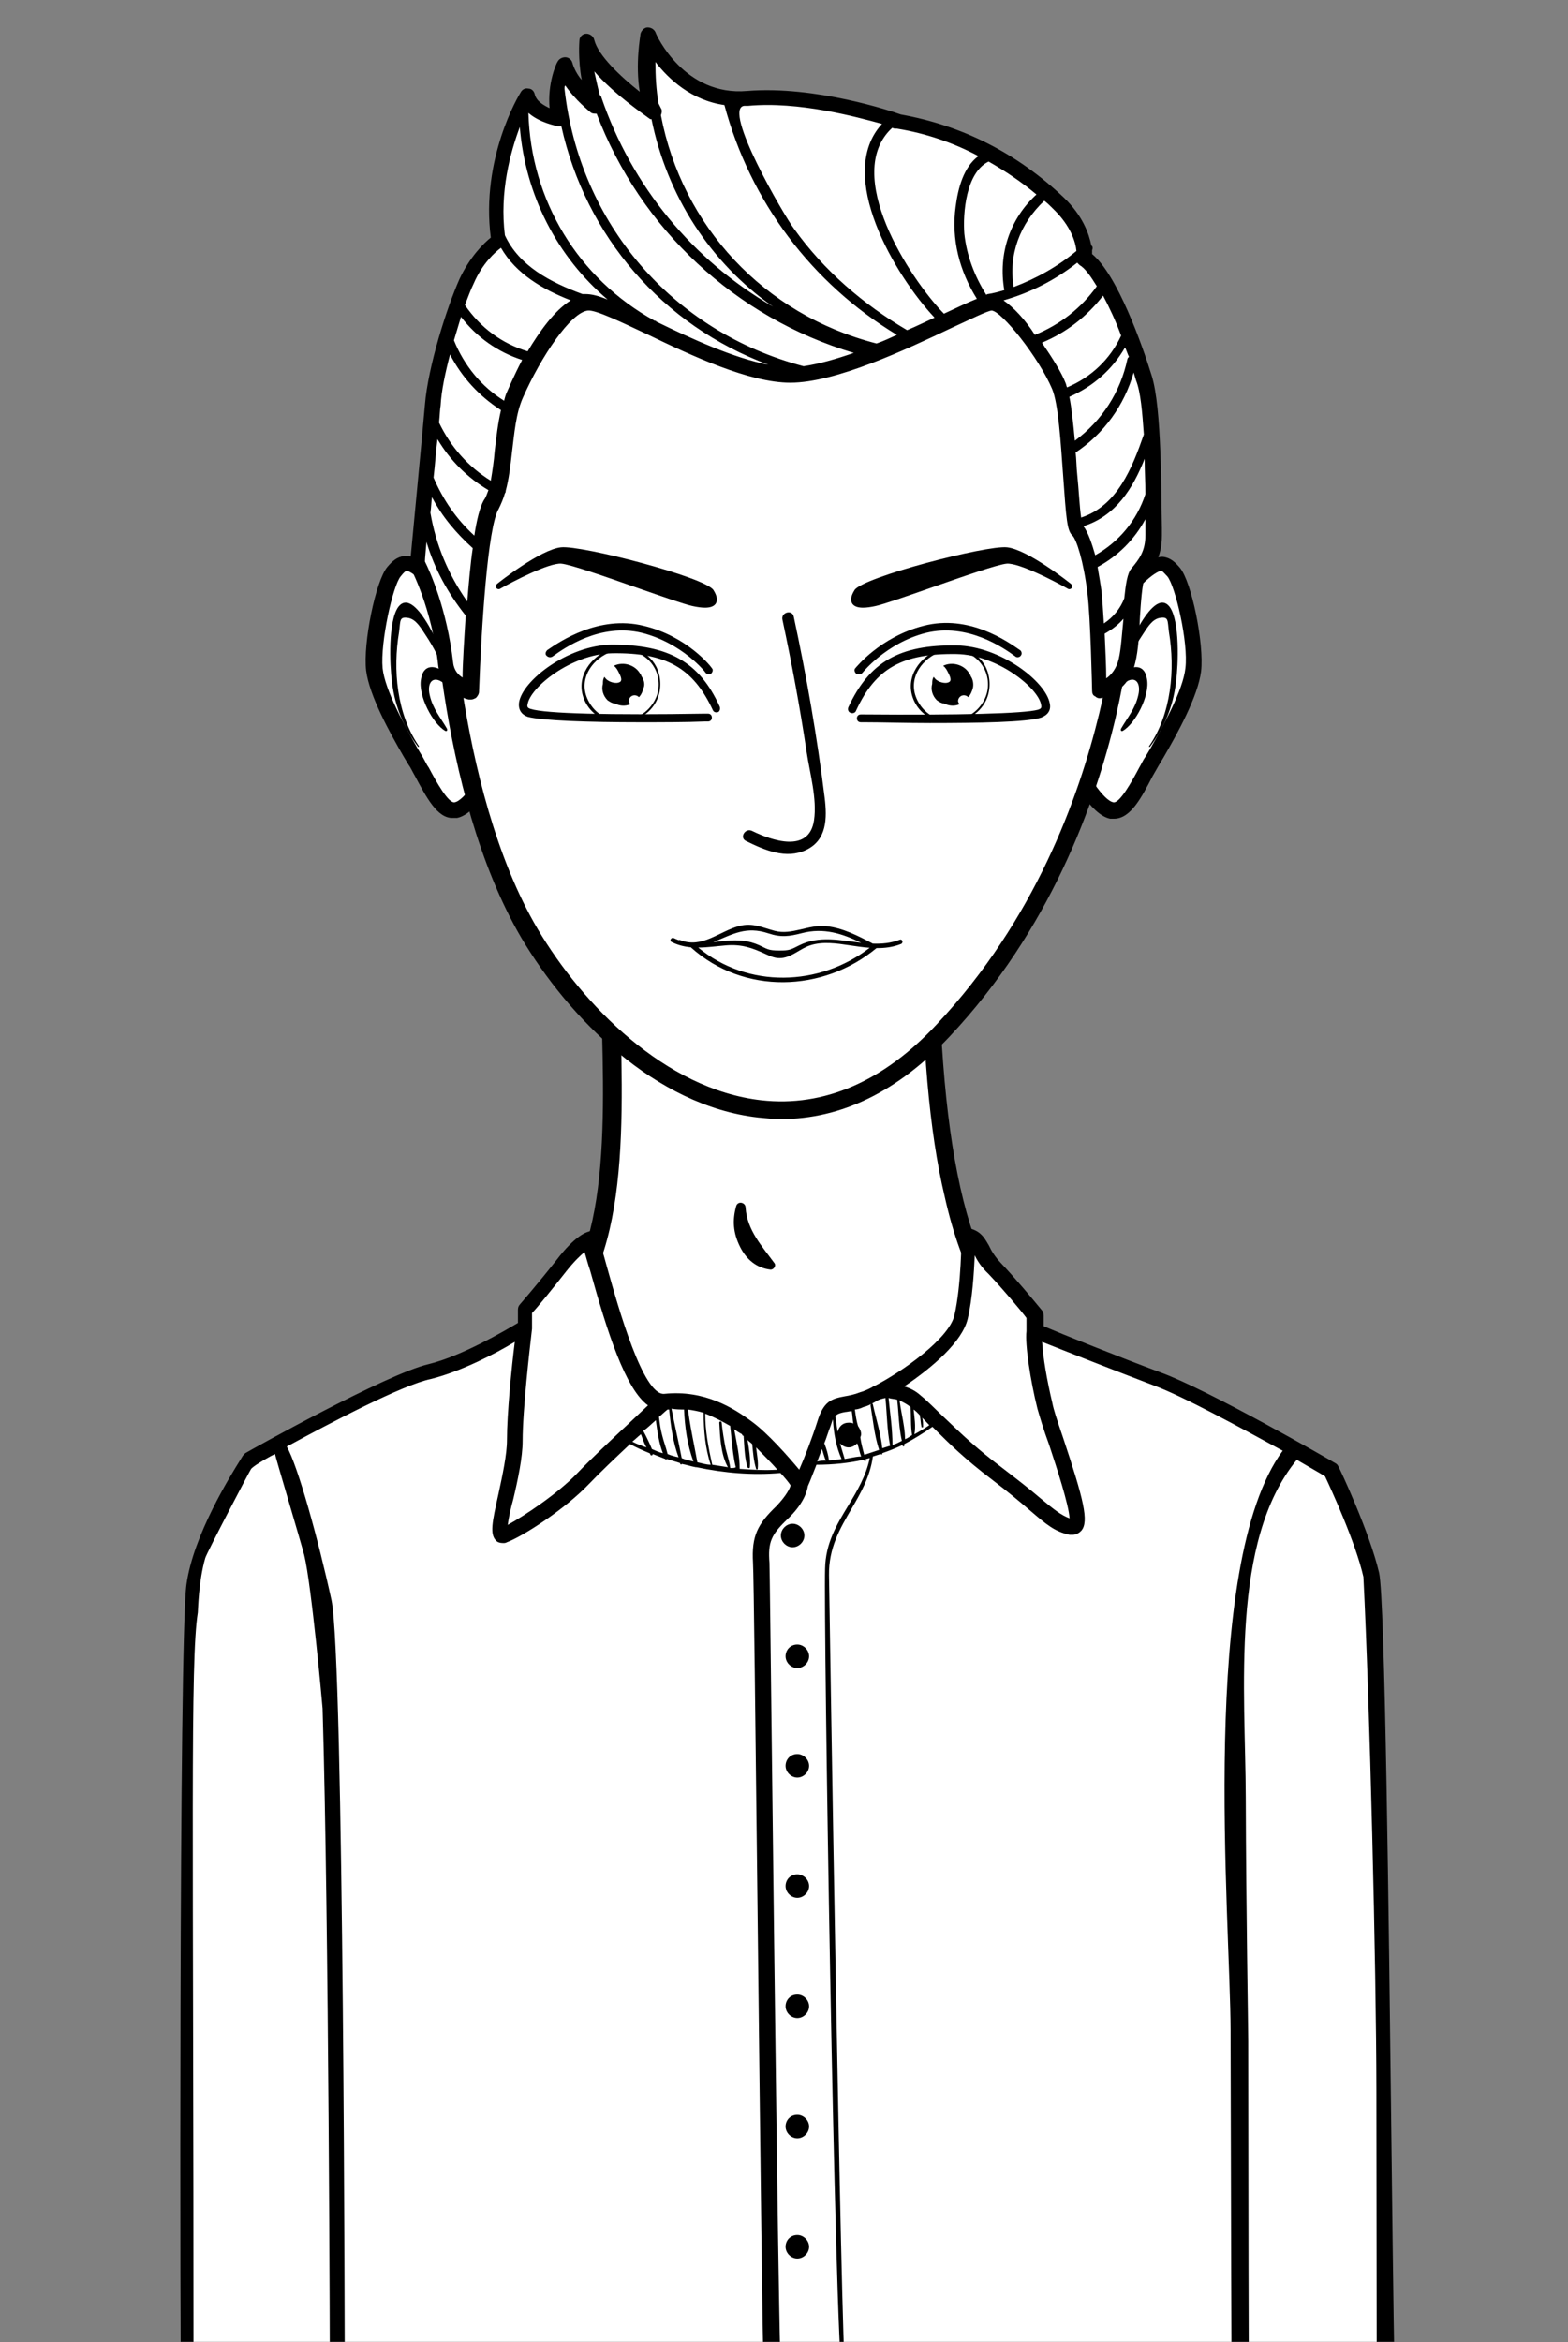 <?xml version="1.0" encoding="UTF-8"?>
<svg xmlns="http://www.w3.org/2000/svg" width="600" height="896" viewBox="0 0 600 896" fill="none">
  <rect x="0" y="0" width="600" height="896" fill="#808080" stroke="none"/>
  <g clip-path="url(#clip0_697_752)">
    <mask id="mask0_697_752" style="mask-type:luminance" maskUnits="userSpaceOnUse" x="0" y="0" width="600" height="896">
      <path d="M0 896H600V0H0V896Z" fill="white"></path>
    </mask>
    <g mask="url(#mask0_697_752)">
      <path d="M232.8 354.9C232.8 412.801 243 487.201 202.8 510.6C162.6 534.3 107.1 544.5 89.4 576.6C71.7 608.7 76.2 652.5 76.2 652.5H524.1C524.1 652.5 526.2 595.8 508.8 573.3C484.5 542.1 425.4 526.801 395.7 510.6C366 494.401 355.5 435.3 355.5 353.4L232.8 354.9Z" fill="white"></path>
      <path d="M527.4 656.1H73.2L72.9 653.1C72.6 651.3 68.4 607.8 86.4 575.1C98.7 552.9 126.9 541.2 156.9 528.6C171.9 522.3 187.5 515.7 201.3 507.9C233.1 489.3 231.6 436.2 230.1 384.9C229.8 374.4 229.5 364.5 229.5 354.9V351.6L359.1 350.4V353.7C359.1 443.4 371.7 493.8 397.5 507.9C406.2 512.7 417.6 517.5 429.9 522.6C459.9 534.9 493.8 549 511.5 571.5C529.8 594.6 527.7 650.7 527.7 652.8L527.4 656.1ZM79.499 649.5H520.8C520.8 637.2 520.2 594 506.1 575.7C489.6 554.7 456.3 540.9 427.2 528.9C414.9 523.8 403.2 519 394.2 513.9C378.9 505.5 368.1 487.2 361.5 457.8C355.5 432.6 352.8 399.6 352.5 357.3L236.7 358.5C236.7 366.9 237 375.6 237.3 384.9C238.8 438.3 240.3 493.2 205.2 513.9C191.1 522 175.5 528.6 160.2 535.2C131.4 547.2 104.1 558.6 93 578.7C78 604.5 78.9 639 79.499 649.5Z" fill="black"></path>
      <path d="M281.7 461.4C280.2 466.801 280.5 471.601 283.2 477C285.6 481.8 289.5 485.1 294.9 485.701C296.1 485.701 297 484.2 296.4 483.301C291.6 476.7 285.9 470.7 285.3 462.001C285.3 459.9 282.3 459.301 281.7 461.4Z" fill="black"></path>
      <path d="M337.5 562.501C363.9 564 391.8 560.4 417.3 553.801C419.4 553.2 419.1 549.6 416.7 549.901C390.3 553.2 363.6 555.901 337.2 559.801C335.7 560.101 336.3 562.501 337.5 562.501Z" fill="black"></path>
      <path d="M189.3 547.5C200.7 550.2 212.1 553.2 223.8 555.9C234.6 558.3 246 561.9 257.1 562.2C259.2 562.2 259.5 559.5 257.7 558.6C247.2 554.4 235.2 553.5 224.1 551.1C212.7 549 201.6 547.2 190.2 545.1C188.7 545.1 188.1 547.2 189.3 547.5Z" fill="black"></path>
      <path d="M225.584 473.627C225.584 473.627 221.985 474.254 214.487 483.658C206.989 493.061 200.691 500.584 200.691 500.584V507.48C200.691 507.48 180.296 520.332 164.101 524.406C147.905 528.481 94.52 557.946 94.52 557.946C94.52 557.946 76.225 584.59 73.226 605.278C70.227 881.326 71.127 918 71.127 918H530C530 918 528.5 616.876 524.901 601.516C521.302 586.157 509.606 561.708 509.606 561.708C509.606 561.708 461.319 534.124 443.024 527.228C424.729 520.332 396.237 508.734 396.237 508.734V502.778C396.237 502.778 387.539 492.121 380.941 485.225C374.343 478.329 375.842 474.567 370.744 473C370.744 473 370.744 491.494 367.745 503.719C364.745 515.943 338.353 531.929 329.655 535.064C320.958 538.198 317.958 535.064 314.959 544.154C311.96 553.244 306.262 567.036 306.262 567.036C306.262 567.036 293.665 551.677 285.867 545.721C278.07 539.766 267.572 534.124 254.376 535.691C241.18 536.945 230.083 486.479 225.584 473.627Z" fill="white"></path>
      <path d="M309.6 675.5C309.6 673.1 307.5 671 305.1 671C302.4 671 300.6 673.1 300.6 675.5C300.6 677.9 302.7 680 305.1 680C307.5 680 309.6 677.9 309.6 675.5Z" fill="black"></path>
      <path d="M309.6 721.5C309.6 719.1 307.5 717 305.1 717C302.4 717 300.6 719.1 300.6 721.5C300.6 723.9 302.7 726 305.1 726C307.5 726 309.6 723.9 309.6 721.5Z" fill="black"></path>
      <path d="M309.6 767.5C309.6 765.1 307.5 763 305.1 763C302.4 763 300.6 765.1 300.6 767.5C300.6 769.9 302.7 772 305.1 772C307.5 772 309.6 769.9 309.6 767.5Z" fill="black"></path>
      <path d="M309.6 813.5C309.6 811.1 307.5 809 305.1 809C302.4 809 300.6 811.1 300.6 813.5C300.6 815.9 302.7 818 305.1 818C307.5 818 309.6 815.9 309.6 813.5Z" fill="black"></path>
      <path d="M309.6 859.5C309.6 857.1 307.5 855 305.1 855C302.4 855 300.6 857.1 300.6 859.5C300.6 861.9 302.7 864 305.1 864C307.5 864 309.6 861.9 309.6 859.5Z" fill="black"></path>
      <path d="M182.4 241.5C181.8 240.6 172.5 228.6 164.7 221.4C156.9 214.2 154.5 214.2 150.9 218.7C147 223.2 142.2 246 143.4 255.9C144.6 266.1 154.2 282 159 291C164.1 300 168.9 311.1 174.3 309.9C180 308.7 187.5 296.1 191.4 286.8C195 277.5 193.2 254.1 182.4 241.5Z" fill="white"></path>
      <path d="M158.7 296.701C157.8 295.201 157.2 293.701 156.3 292.501L154.5 289.501C149.1 280.201 141.3 266.101 140.1 256.501C138.9 246.001 143.7 222.301 148.2 216.901C150 214.801 151.8 213.001 154.8 212.701C158.4 212.401 161.7 214.801 166.5 219.301C171.3 223.501 177 230.101 183.9 238.801L184.5 239.701C196.2 253.501 198 278.101 194.1 288.001C190.8 297.001 182.4 311.401 174.9 312.901H173.4C167.4 313.201 163.2 305.101 158.7 296.701ZM180.3 243.301C180.3 243.301 180 243.001 179.7 242.401C173.1 234.001 167.4 227.401 162.9 223.501C159.3 220.201 156.6 218.401 155.7 218.401C155.1 218.401 154.5 219.001 153.3 220.501C150.3 224.101 145.5 245.701 146.4 255.601C147.3 264.001 154.8 277.501 159.9 286.501L161.7 289.501C162.6 291.001 163.2 292.501 164.1 293.701C166.8 298.801 171.6 307.501 174 306.901C177.6 306.301 184.8 295.801 188.7 285.601C192 277.201 189.9 255.001 180.3 243.301Z" fill="black"></path>
      <path d="M150 261.001C149.1 254.102 148.5 237.601 152.4 232.201C159 223.501 170.4 251.401 173.1 260.102C173.1 260.401 173.4 260.701 173.4 261.001C174 261.901 173.1 263.101 172.2 262.801C171 262.201 169.5 261.001 168.3 260.401C165 258.902 163.5 261.901 164.4 265.801C165.6 271.201 168.6 274.502 171 278.701C171.3 279.302 171 279.901 170.4 279.601C165.6 276.902 159.9 266.102 161.1 259.801C162 253.801 166.8 254.401 170.4 257.401C168.3 252.301 165.9 247.501 162.9 243.001C161.1 240.301 159.3 237.001 156.3 236.401C152.7 235.801 153.3 237.302 152.7 241.801C150.3 256.201 151.8 273.001 160.2 285.302C160.5 285.601 160.2 285.901 159.9 285.601C154.8 278.701 151.2 270.902 150 261.001Z" fill="black"></path>
      <path d="M417.6 241.5C418.2 240.6 427.5 228.6 435.3 221.4C443.1 214.2 445.5 214.2 449.1 218.7C452.7 223.2 457.8 246 456.6 255.9C455.4 266.1 445.8 282 441 291C435.9 300 431.1 311.1 425.7 309.9C420.3 308.7 412.5 296.1 408.6 286.8C405 277.5 406.8 254.1 417.6 241.5Z" fill="white"></path>
      <path d="M426.3 313.2H424.8C417.3 311.7 409.2 297 405.6 288.3C401.7 278.1 403.5 253.8 415.2 240L415.8 239.1C422.7 230.4 428.4 223.8 433.2 219.6C438 215.4 441.3 213 444.9 213C447.9 213.3 449.7 215.1 451.5 217.2C456 222.6 460.8 246.3 459.6 256.8C458.4 266.4 450.6 280.5 445.2 289.8L443.4 292.8C442.5 294.3 441.9 295.5 441 297C436.8 305.1 432.6 313.2 426.3 313.2ZM419.7 243.3C410.1 255 408 276.9 411.3 285.6C415.2 295.8 422.4 306.3 426 306.9C428.4 307.5 433.2 298.8 435.9 293.7C436.8 292.2 437.4 290.7 438.3 289.5L440.1 286.5C445.2 277.5 452.7 264 453.6 255.6C454.8 245.7 449.7 224.1 446.7 220.5C445.5 219.3 444.9 218.4 444.3 218.4C443.4 218.4 440.7 219.9 437.1 223.5C432.6 227.7 427.2 234 420.3 242.4C420.3 243 420 243.3 419.7 243.3Z" fill="black"></path>
      <path d="M450 260.999C450.9 254.099 451.5 237.599 447.6 232.199C441 223.499 429.6 251.399 426.9 260.099C426.9 260.399 426.6 260.699 426.6 260.999C426 261.899 426.9 263.099 427.8 262.799C429 262.199 430.5 260.999 431.7 260.399C435 258.899 436.5 261.899 435.6 265.799C434.4 271.199 431.4 274.499 429 278.699C428.7 279.299 429 279.899 429.6 279.599C434.4 276.899 440.1 266.099 438.9 259.799C438 253.799 433.2 254.399 429.6 257.399C431.7 252.299 434.1 247.499 437.1 242.999C438.9 240.299 440.7 236.999 443.7 236.399C447.3 235.799 446.7 237.299 447.3 241.799C449.7 256.199 448.2 272.999 439.8 285.299C439.5 285.599 439.8 285.899 440.1 285.599C445.2 278.699 448.8 270.899 450 260.999Z" fill="black"></path>
      <path d="M427.2 160.8C420.3 126.6 381.9 74.4 300 74.4C218.1 74.4 190.8 114.6 178.8 144.3C168.3 169.8 168.6 211.5 168.6 211.5C168.6 211.5 170.1 301.2 202.8 357C234.6 410.7 301.5 457.2 360.9 394.2C434.4 315.9 431.4 211.8 431.4 211.8C431.4 211.8 432 185.1 427.2 160.8Z" fill="white"></path>
      <path d="M298.8 428.1C296.1 428.1 293.1 427.8 290.1 427.5C250.5 423 217.5 389.1 199.5 358.8C166.8 303 165 215.4 165 211.8C165 210 165 168.9 175.5 143.1C195.3 94.5 235.8 71.1 300 71.1C336.9 71.1 369.6 81.9 393.9 102.3C412.8 117.9 426.6 139.8 430.5 160.2C435.3 183.9 434.7 209.7 434.7 211.8C434.7 213.9 435 239.4 426.9 274.5C419.1 307.5 401.7 355.8 363.3 396.6C343.5 417.6 321.9 428.1 298.8 428.1ZM300 78C239.1 78 200.4 100.2 181.8 145.8C171.9 170.4 171.9 211.5 171.9 211.8C171.9 212.7 173.7 301.2 205.8 355.5C222.9 384.3 254.4 416.7 291.3 420.9C315.3 423.6 338.1 413.7 358.5 391.8C396 351.9 412.8 305.1 420.6 273C429 237.9 428.4 212.1 428.4 211.8C428.4 211.5 429 185.1 424.2 161.7C420.3 142.5 407.4 122.4 389.7 107.7C366.3 88.2 335.4 78 300 78Z" fill="black"></path>
      <path d="M344.31 359.49C340.92 360.81 337.47 361.11 333.99 360.99C328.41 358.02 322.47 354.96 316.11 354.3C309.36 353.61 303 357.84 296.46 356.1C291.6 354.81 287.97 352.89 282.87 354.24C275.22 356.25 268.65 362.97 260.28 359.64C260.04 359.55 259.86 359.58 259.71 359.67C259.08 359.43 258.48 359.19 257.85 358.89C256.86 358.41 256.02 359.88 256.98 360.36C259.44 361.59 261.9 362.16 264.39 362.4C264.42 362.43 264.39 362.46 264.45 362.49C284.58 380.55 314.88 379.68 335.4 362.7C338.52 362.73 341.64 362.37 344.73 361.14C345.78 360.75 345.33 359.1 344.31 359.49ZM294.03 357.06C298.92 358.68 301.98 358.23 306.87 356.97C315.18 354.81 322.35 357.15 329.52 360.66C321.51 359.76 313.5 357.78 305.76 361.68C302.64 363.24 302.16 363.66 298.08 363.63C293.91 363.6 293.67 363.06 290.49 361.59C288.42 360.66 286.38 360.12 284.13 359.88C280.35 359.49 276.63 360 272.94 360.42C280.56 357.3 285.48 354.24 294.03 357.06ZM267.18 362.49C270.66 362.49 274.2 361.95 277.89 361.65C283.83 361.17 287.85 362.61 293.1 365.04C295.2 366 296.91 366.75 299.28 366.48C303.18 366 306.36 362.82 310.02 361.65C314.88 360.06 320.13 360.9 325.05 361.62C327.66 362.01 330.24 362.4 332.79 362.58C313.53 377.46 286.11 378.18 267.18 362.49Z" fill="black"></path>
      <path d="M250.8 255.302C247.5 249.002 240.3 246.602 233.7 248.702C226.5 251.102 221.1 258.602 223.8 266.402C225.3 270.602 228.6 274.202 233.1 275.102C234.6 275.402 236.1 275.402 237.9 275.402C239.7 275.702 241.5 275.402 243.3 274.802C251.1 272.102 254.7 262.802 250.8 255.302Z" fill="white"></path>
      <path d="M245.4 258.601C245.4 258.301 245.4 258.301 245.1 258.001C243.3 254.401 238.5 252.901 234.9 254.701C235.8 255.301 236.4 256.501 236.7 257.101C237.3 258.301 238.5 260.401 237 261.001C235.8 261.601 233.7 261.001 232.8 260.401C232.2 260.101 231.6 259.501 231.3 258.901C231.3 259.201 231 259.201 231 259.501C230.7 260.101 230.7 261.001 230.7 261.601C230.1 263.701 230.7 266.101 232.5 267.901C233.4 268.501 234.3 269.101 235.2 269.101C237 270.001 239.1 270.301 241.2 269.401C240.9 269.101 240.6 268.501 240.6 268.201C240.6 267.301 241.2 266.401 242.1 266.101C243 265.801 243.9 266.101 244.5 266.701C245.4 265.801 246 264.301 246.3 263.101C246.9 261.601 246.3 259.801 245.4 258.601ZM238.8 276.001H237.6C236.1 276.001 234.3 276.001 232.8 275.701C228.6 274.801 224.7 271.201 223.2 266.701C220.5 258.601 226.2 251.101 233.4 248.401C240.3 246.001 247.8 248.701 251.1 255.001C252.9 258.601 253.2 263.101 251.7 267.001C250.2 270.901 246.9 273.901 243 275.401C241.8 275.701 240.3 276.001 238.8 276.001ZM237.6 275.101C239.4 275.401 241.2 275.101 243 274.501C246.6 273.301 249.6 270.301 251.1 266.701C252.6 263.101 252.3 258.901 250.5 255.601C247.5 249.901 240.3 247.201 234 249.301C227.1 251.701 221.7 258.901 224.4 266.401C225.9 270.601 229.5 274.201 233.4 274.801C234.6 275.101 236.1 275.101 237.6 275.101Z" fill="black"></path>
      <path d="M237 216.301C212.4 216.301 192.6 236.101 192.6 260.701C192.6 285.301 212.4 305.101 237 305.101C261.6 305.101 281.4 285.301 281.4 260.701C281.4 236.401 261.6 216.301 237 216.301ZM262.5 275.101C255.3 275.101 202.5 275.101 200.4 272.101C198.3 269.401 202.8 261.901 209.1 258.001C215.4 254.101 223.8 249.001 235.5 248.401C247.2 247.801 266.4 251.701 273.3 271.201C274.2 273.601 269.7 275.101 262.5 275.101Z" fill="white"></path>
      <path d="M275.4 270.301C267.6 253.201 255.9 246.601 234 246.601C217.2 246.901 199.8 260.401 198.6 268.801C198.3 271.501 199.5 273.301 201.9 274.201C207.3 275.701 225.9 276.301 244.5 276.301C253.5 276.301 262.5 276.301 269.7 276.001H270.9C271.8 276.001 272.4 275.401 272.4 274.501C272.4 273.601 271.8 273.001 270.9 273.001H269.7C233.4 273.601 208.5 273.001 203.1 271.201C201.9 270.901 201.6 270.301 201.9 269.401C202.8 263.101 218.4 250.201 234.3 249.901C255 249.601 265.2 255.601 272.7 271.501C273 272.401 273.9 272.701 274.8 272.401C275.4 272.101 275.7 271.201 275.4 270.301ZM211.5 251.101C216 247.801 229.8 238.201 245.7 242.101C261 246.001 270 257.101 270 257.401C270.3 257.701 270.9 258.001 271.2 258.001C271.5 258.001 271.8 258.001 272.1 257.701C272.7 257.101 273 256.201 272.4 255.601C272.1 255.001 262.8 243.301 246.3 239.401C229.2 235.201 214.2 245.401 209.4 248.701C208.8 249.301 208.5 250.201 209.1 250.801C209.7 251.401 210.6 251.701 211.5 251.101Z" fill="black"></path>
      <path d="M376.8 255.302C373.5 249.002 366.3 246.602 359.7 248.702C352.5 251.102 347.1 258.602 349.8 266.402C351.3 270.602 354.6 274.202 359.1 275.102C360.6 275.402 362.1 275.402 363.9 275.402C365.7 275.702 367.5 275.402 369.3 274.802C376.8 272.102 380.4 262.802 376.8 255.302Z" fill="white"></path>
      <path d="M371.4 258.601C371.4 258.301 371.4 258.301 371.1 258.001C369.3 254.401 364.5 252.901 360.9 254.701C361.8 255.301 362.4 256.501 362.7 257.101C363.3 258.301 364.5 260.401 363 261.001C361.8 261.601 359.7 261.001 358.8 260.401C358.2 260.101 357.6 259.501 357.3 258.901C357.3 259.201 357 259.201 357 259.501C356.7 260.101 356.7 261.001 356.7 261.601C356.1 263.701 356.7 266.101 358.5 267.901C359.4 268.501 360.3 269.101 361.2 269.101C363 270.001 365.1 270.301 367.2 269.401C366.9 269.101 366.6 268.501 366.6 268.201C366.6 267.301 367.2 266.401 368.1 266.101C369 265.801 369.9 266.101 370.5 266.701C371.4 265.801 372 264.301 372.3 263.101C372.6 261.601 372.3 259.801 371.4 258.601ZM364.8 276.001H363.6C362.1 276.001 360.3 276.001 358.8 275.701C354.6 274.801 350.7 271.201 349.2 266.701C346.5 258.601 352.2 251.101 359.4 248.401C366.3 246.001 373.8 248.701 377.1 255.001C378.9 258.601 379.2 263.101 377.7 267.001C376.2 270.901 372.9 273.901 369 275.401C367.8 275.701 366.3 276.001 364.8 276.001ZM363.6 275.101C365.4 275.401 367.2 275.101 369 274.501C372.6 273.301 375.6 270.301 377.1 266.701C378.6 263.101 378.3 258.901 376.5 255.601C373.5 249.901 366.3 247.201 360 249.301C353.1 251.701 347.7 258.901 350.4 266.401C351.9 270.601 355.5 274.201 359.4 274.801C360.3 275.101 361.8 275.101 363.6 275.101Z" fill="black"></path>
      <path d="M363 216.301C338.4 216.301 318.6 236.101 318.6 260.701C318.6 285.301 338.4 305.101 363 305.101C387.6 305.101 407.4 285.301 407.4 260.701C407.4 236.401 387.6 216.301 363 216.301ZM337.5 275.101C330.3 275.101 325.8 273.601 326.7 271.201C333.6 251.701 352.8 247.801 364.5 248.401C376.2 249.001 384.6 254.101 390.9 258.001C397.2 261.901 401.7 269.101 399.6 272.101C397.5 274.801 344.7 275.101 337.5 275.101Z" fill="white"></path>
      <path d="M366 246.901C344.1 246.601 332.7 253.2 324.6 270.601C324.3 271.5 324.6 272.4 325.5 272.7C326.4 273.001 327.3 272.7 327.6 271.801C335.1 255.6 345.3 249.9 366 250.201C381.9 250.501 397.5 263.401 398.4 269.701C398.7 270.901 398.1 271.2 397.2 271.5C391.8 273.001 366.9 273.6 330.6 273.301H329.4C328.5 273.301 327.9 273.9 327.9 274.8C327.9 275.701 328.5 276.3 329.4 276.3H330.6C337.8 276.3 346.8 276.601 355.8 276.601C374.1 276.601 393 276.3 398.4 274.501C400.8 273.6 402.3 271.801 401.7 269.1C400.2 260.7 382.8 247.2 366 246.901ZM328.8 258C329.4 258 329.7 257.701 330 257.401C330 257.401 339 246 354.3 242.101C370.2 238.201 384 247.801 388.5 251.1C389.1 251.701 390.3 251.401 390.6 250.8C391.2 250.201 390.9 249.001 390.3 248.7C385.5 245.401 370.8 234.901 353.4 239.401C336.9 243.6 327.6 255.301 327.3 255.6C326.7 256.201 327 257.1 327.6 257.701C327.9 258 328.5 258 328.8 258Z" fill="black"></path>
      <path d="M190.14 223.409C190.8 222.869 206.73 210.209 214.68 209.369C222.6 208.529 269.88 220.799 273 225.719C274.41 227.969 274.71 229.709 273.84 230.969C273.15 231.959 271.8 232.469 269.79 232.469C268.47 232.469 266.85 232.259 264.96 231.839C261.81 231.149 253.62 228.269 244.14 224.969C231.93 220.679 218.07 215.849 214.71 215.609C209.97 215.309 196.23 222.449 191.34 225.239C190.86 225.509 190.23 225.359 189.9 224.909C189.765 224.669 189.715 224.39 189.759 224.117C189.803 223.845 189.937 223.596 190.14 223.409Z" fill="black"></path>
      <path d="M409.86 223.409C409.2 222.869 393.27 210.209 385.32 209.369C377.4 208.529 330.12 220.799 327 225.719C325.59 227.969 325.29 229.709 326.16 230.969C326.85 231.959 328.2 232.469 330.21 232.469C331.53 232.469 333.15 232.259 335.04 231.839C338.19 231.149 346.38 228.269 355.86 224.969C368.07 220.679 381.93 215.849 385.29 215.609C390.03 215.309 403.77 222.449 408.66 225.239C409.14 225.509 409.77 225.359 410.1 224.909C410.37 224.399 410.28 223.769 409.86 223.409Z" fill="black"></path>
      <path d="M309.87 321.809C305.58 325.229 290.07 324.329 285.6 318.329C281.13 312.299 281.91 302.219 283.47 292.109C285.03 282.029 293.19 240.089 294.72 236.969C296.28 233.849 299.97 233.489 301.89 236.969C303.81 240.449 312.18 286.859 313.14 298.319C314.1 309.779 315.72 317.159 309.87 321.809Z" fill="white"></path>
      <path d="M285.45 321.72C292.5 325.17 300.75 328.83 308.49 325.14C316.47 321.33 316.5 312.96 315.57 305.25C312.69 281.94 308.64 258.81 303.72 235.86C303.12 233.04 298.77 234.24 299.4 237.06C303 253.86 306.12 270.75 308.67 287.73C309.9 295.89 312.69 305.52 311.49 313.77C309.63 326.52 295.35 321.57 287.76 317.85C285.12 316.59 282.84 320.46 285.45 321.72Z" fill="black"></path>
      <path d="M159.6 215.7C159.6 215.7 168 231 170.4 254.1C171.3 262.5 179.7 264.6 179.7 264.6C179.7 264.6 181.5 203.4 187.5 193.2C193.5 183 190.8 164.4 196.8 150.9C202.8 137.4 215.1 116.4 224.4 115.8C233.7 115.2 277.2 143.4 301.8 143.4C326.4 143.4 372.9 115.8 378.9 115.8C384.9 115.8 400.2 136.5 404.7 147.6C409.5 158.7 408.9 200.1 411.9 202.8C414.9 205.8 417.3 216.9 418.5 226.2C419.7 235.5 420.6 264 420.6 264C420.6 264 428.7 262.5 431.1 252.6C433.5 242.7 432.3 222.9 435.3 219.3C438.3 215.7 441.3 212.1 441.3 204.6C441.3 197.1 441.9 157.5 438 144.6C433.8 131.7 423.9 104.1 415.2 98.7C415.2 98.7 416.4 88.2 405.3 77.4C394.2 66.9 374.1 51.6 344.1 46.2C344.1 46.2 312.9 35.1 286.5 37.5C260.1 39.9 248.4 13.5 248.4 13.5C248.4 13.5 244.8 31.2 250.8 42.9C250.8 42.9 228 27.6 225 15.9C225 15.9 223.8 28.2 228.6 40.5C228.6 40.5 218.7 33 216.3 24.6C216.3 24.6 211.5 34.5 214.5 45.3C214.5 45.3 204 43.5 202.2 36.6C202.2 36.6 186.9 61.2 191.7 91.8C191.7 91.8 184.2 97.2 179.4 107.7C174.6 118.2 167.7 140.7 166.5 154.8C164.4 168.9 159.6 215.7 159.6 215.7Z" fill="white"></path>
      <path d="M440.7 143.7C437.1 132 427.5 105 417.9 97.2V95.7C418.2 95.1 418.2 94.2 417.6 93.9C416.7 89.4 414.3 82.5 407.1 75.6C389.1 58.5 368.1 48 344.7 43.8C341.4 42.6 312 32.7 285.9 34.8C261.9 36.9 251.1 13.5 250.8 12.3C250.2 11.1 249 10.5 247.8 10.5C246.6 10.5 245.4 11.7 245.1 12.9C245.1 13.5 243 24.3 244.8 35.1C237.6 29.4 228.9 21.3 227.4 15.3C227.1 13.8 225.6 12.9 224.4 12.9C222.9 12.9 221.7 14.1 221.7 15.6C221.7 15.9 221.1 22.5 222.6 30.6C220.8 28.5 219.6 26.1 219 24C218.7 22.8 217.5 21.9 216.3 21.9C215.1 21.9 213.9 22.5 213.3 23.7C213 24 209.4 31.8 210.3 41.4C207.9 40.2 205.2 38.7 204.6 36C204.3 34.8 203.4 33.9 202.2 33.9C201 33.6 199.8 34.2 199.2 35.4C198.6 36.3 183.9 60.6 187.8 90.9C185.1 93 179.7 98.4 175.8 106.8C171 117.6 163.8 140.1 162.6 154.8C161.4 168.6 156.9 215.4 156.9 215.7C156.9 216.3 156.9 216.9 157.2 217.5C157.2 217.5 165.3 232.5 167.7 254.7C168.9 264.9 178.8 267.6 179.4 267.6H180.3C180.9 267.6 181.5 267.3 182.1 267C182.7 266.4 183.3 265.5 183.3 264.6C184.2 240.3 186.6 201.6 190.8 194.7C191.7 192.9 192.6 190.8 193.2 188.7C193.5 188.4 193.5 188.1 193.5 187.8C194.7 183.3 195.3 178.5 195.9 173.1C196.8 165.9 197.4 158.1 200.1 152.1C207 136.5 218.4 119.4 225 118.8C228 118.5 237.9 123.3 247.5 127.8C264.9 136.2 286.8 146.4 302.4 146.4C319.8 146.4 346.5 133.8 364.2 125.4C370.8 122.4 378 118.8 379.5 118.8C383.4 119.1 397.5 136.8 402.6 148.8C405 154.5 405.9 169.5 406.8 181.8C408 198.6 408.3 203.1 410.4 204.9C411.9 206.4 414.6 214.5 416.1 226.8C417.3 236.1 417.9 264 417.9 264.3C417.9 265.2 418.2 266.1 419.1 266.4C419.7 267 420.6 267.3 421.5 267C421.8 267 431.7 265.2 434.4 253.5C435.6 248.7 435.9 242.4 436.2 236.1C436.5 231 437.1 222.9 438 221.4C441 217.8 444.6 213.6 444.6 204.9V201.9C444.3 189 444.6 156 440.7 143.7ZM437.7 166.2C433.2 179.1 427.5 193.5 413.7 198C413.1 194.1 412.8 187.2 412.2 181.5C411.9 178.8 411.9 175.8 411.6 173.1C422.4 165.9 430.2 155.1 433.8 142.5C434.1 143.4 434.4 144.6 434.7 145.5C436.5 150 437.1 157.8 437.7 166.2ZM432 136.5C431.7 136.8 431.4 137.1 431.4 137.4C428.7 150 421.8 160.8 411.3 168.6C410.7 162.3 410.1 156.3 409.2 151.8C418.2 147.9 425.7 141.3 430.5 132.9C431.1 134.1 431.4 135.3 432 136.5ZM411.9 96C404.7 102 396.6 106.5 387.9 109.8C385.8 97.5 390.3 85.5 399.6 76.8C400.8 77.7 401.7 78.6 402.9 79.8C409.8 86.4 411.6 92.7 411.9 96ZM378 112.5C377.7 112.5 377.4 112.8 377.4 112.8C372.9 105.6 369.9 97.8 369 89.4C368.4 81.6 369.6 66 378.3 61.8C384.6 65.4 390.9 69.6 396.6 74.4C386.4 83.7 381.9 97.2 384.3 111C382.2 111.6 380.1 112.2 378 112.5ZM337.5 47.4C319.5 66.9 342.6 105.6 357.6 121.5C354.3 123 350.7 124.8 347.1 126.3C330.3 116.4 315.3 103.5 303.9 87.6C300 82.5 276.3 41.7 284.7 40.5H286.2C305.7 38.7 327.6 44.7 337.5 47.4ZM277.2 40.2C287.1 77.1 310.5 108.3 343.2 128.1C340.5 129.3 338.1 130.5 335.4 131.4C292.2 120.3 261 86.4 252.9 44.1C253.2 43.2 253.5 42.3 252.9 41.4L252 39.6C251.1 34.5 250.8 29.1 250.8 23.7C255.9 30.3 264.6 38.4 277.2 40.2ZM248.4 45.3C248.7 45.6 249 45.6 249.3 45.6C255.3 75 271.8 100.5 295.8 117.3C265.2 99.6 241.8 71.4 230.1 37.2C230.1 36.9 229.8 36.6 229.5 36.3C228.6 33 228 30 227.4 27.3C235.2 36.3 246.9 44.1 248.4 45.3ZM225.9 42.9C226.5 43.5 227.4 43.5 228.3 43.5C245.1 87.6 281.4 121.5 326.7 135C319.8 137.4 313.5 139.2 307.5 140.1C257.4 126.9 221.7 85.5 216 33.9C216 33.6 216 33 216.3 32.7C220.2 38.4 225.6 42.6 225.9 42.9ZM213.3 48.3H214.8C224.1 90.3 253.5 124.5 294 139.5C281.1 137.1 264.6 129.6 251.1 123C251.1 122.7 250.8 122.7 250.5 122.7C221.1 106.5 203.1 76.5 202.2 43.2C206.7 47.1 212.7 48 213.3 48.3ZM198.9 48.6C201 74.4 213 98.1 232.5 114.6C228.9 113.1 226.2 112.5 224.1 112.5H222.9C210.6 108 198.6 101.7 193.2 90C191.1 73.5 195.3 58.2 198.9 48.6ZM172.2 135.6C176.7 144.3 183.3 151.5 191.7 156.9C190.5 162 189.9 167.4 189.3 172.5C189 176.4 188.4 180.3 187.8 183.9C179.1 178.5 172.5 171 168 161.7C168.3 159 168.3 156.9 168.6 155.1C168.9 149.4 170.4 142.5 172.2 135.6ZM178.8 230.1C171.6 219.9 166.8 208.5 164.7 196.2C165 194.1 165 192.3 165.3 190.2C169.2 197.7 174.6 204 180.9 209.7C180 215.7 179.4 222.9 178.8 230.1ZM173.4 253.5C171 232.8 164.4 218.4 162.6 214.8C162.6 213.6 162.9 210.9 163.2 207.3C166.2 217.5 171.3 226.8 178.2 235.5C177.6 245.1 177 254.1 177 259.2C175.5 258.3 173.7 256.5 173.4 253.5ZM181.5 204.9C174.6 198.6 169.5 191.1 165.9 182.7C166.5 177.6 166.8 172.5 167.4 168C172.2 176.1 178.8 182.7 186.9 187.5C186.3 189 186 190.2 185.1 191.4C183.6 194.1 182.4 198.9 181.5 204.9ZM194.1 149.7C193.5 150.9 193.2 152.1 192.9 153.3C184.2 147.9 177.6 139.8 173.7 130.2L176.4 121.2C182.4 129 190.5 134.7 199.8 137.7C196.5 144 194.4 149.1 194.1 149.7ZM201.9 134.4C192 131.4 183.9 125.4 177.9 116.7C179.1 113.7 180 111 181.2 108.6C184.5 100.8 189.6 96.3 191.7 94.8C197.4 104.7 207.6 110.7 218.4 114.9C212.1 118.8 206.4 126.9 201.9 134.4ZM361.2 120C348 106.5 322.2 66.6 341.4 48.9C342 49.2 342.6 49.2 342.6 49.2H343.2C354.3 51 364.8 54.6 374.4 59.7C368.7 63.9 366.6 72 365.7 78.9C363.9 91.5 367.2 103.8 373.8 114.3C370.8 115.5 366.9 117.3 361.2 120ZM384 114.9C394.5 111.9 403.8 107.1 412.2 100.5L413.1 101.4C415.2 102.6 417.3 105.6 419.7 109.5C413.7 117.9 405.6 124.2 396 128.1C392.4 122.4 387.9 117.6 384 114.9ZM398.7 131.1C408 127.2 415.8 121.2 422.1 113.1C424.5 117.6 426.9 122.7 429 128.4C424.8 137.4 417.6 144.3 408.3 148.2C408 147.6 408 147 407.7 146.4C406.2 142.5 402.6 136.8 398.7 131.1ZM414.6 201.3C426.9 197.4 433.5 186.9 438 175.5C438 180.3 438.3 184.8 438.3 189C435 199.2 428.1 207.3 419.1 212.4C417.9 208.2 416.4 203.7 414.6 201.3ZM428.1 252C427.2 255.9 425.1 258.3 423.3 259.5C423.3 255.3 423 248.7 422.7 242.4C425.4 240.9 427.8 239.1 429.9 236.7C429.3 242.4 429 248.1 428.1 252ZM438.3 204.6C438.3 210.9 435.9 213.9 432.9 217.5C431.4 219.3 430.8 223.2 430.2 228.9C428.7 232.8 426 236.1 422.4 238.5C422.1 233.7 421.8 229.2 421.5 226.2C421.2 223.8 420.6 220.5 420 216.9C427.8 212.7 434.1 206.4 438.3 198.6V204.6Z" fill="black"></path>
      <path d="M307.8 587.4C307.8 585 305.7 582.9 303.3 582.9C300.9 582.9 298.8 585 298.8 587.4C298.8 589.8 300.9 591.9 303.3 591.9C305.7 591.9 307.8 589.8 307.8 587.4Z" fill="black"></path>
      <path d="M309.6 633.6C309.6 631.2 307.5 629.1 305.1 629.1C302.4 629.1 300.6 631.2 300.6 633.6C300.6 636 302.7 638.1 305.1 638.1C307.5 638.1 309.6 636 309.6 633.6Z" fill="black"></path>
      <path fill-rule="evenodd" clip-rule="evenodd" d="M512.112 560.961C512.712 561.907 524.105 586.193 527.703 601.648C529.973 611.397 531.408 732.481 532.459 821.185C533.073 873.093 533.557 913.914 534 914.846C534 915.477 533.7 916.423 533.101 917.054C532.501 917.684 531.901 918 531.002 918H72.257C70.758 918 69.259 916.423 69.259 914.846C68.959 913.269 68.359 626.881 71.358 606.064C73.999 587.167 88.279 564.353 92.048 558.33C92.557 557.518 92.874 557.011 92.946 556.86L93.845 555.914C95.944 554.653 147.815 525.635 164.006 521.85C176.843 518.71 193.247 509.003 198.124 506.118L198.187 506.08V501.033C198.187 500.087 198.487 499.457 199.086 498.826C199.086 498.826 205.683 491.256 212.879 482.109C220.075 472.647 224.272 471.385 225.472 471.07C226.671 470.439 228.17 471.385 228.77 472.963C229.67 475.486 230.869 479.586 232.068 484.002L232.439 485.324C236.565 500.045 246.115 534.123 254.256 533.205C269.547 531.628 280.641 538.567 287.837 543.929C293.834 548.344 301.629 557.176 305.827 562.222C307.926 557.491 310.924 549.606 312.723 543.929C315.122 536.044 318.12 535.097 323.217 534.151C325.016 533.836 326.815 533.52 329.214 532.574C330.413 532.259 331.913 531.628 333.712 530.682C333.712 530.682 334.011 530.366 334.311 530.366C345.405 524.689 363.095 512.073 365.194 503.242C367.893 491.571 367.893 473.593 367.893 473.278C367.893 472.332 368.192 471.385 369.092 470.754C369.991 470.124 370.891 469.808 371.79 470.124C375.375 471.284 376.677 473.512 378.03 475.825L378.387 476.432C379.286 478.324 380.486 480.532 383.184 483.371C388.621 489.09 395.485 497.382 397.897 500.295C398.41 500.917 398.723 501.293 398.775 501.349C399.075 501.664 399.375 502.61 399.375 503.242V507.341C405.971 510.18 428.759 519.327 444.05 525.004C462.34 531.628 508.814 558.437 510.913 559.699C511.513 560.015 511.813 560.33 512.112 560.961ZM521.707 603.225C518.709 589.978 509.114 569.161 507.015 564.746C506.089 564.161 504.247 563.094 501.7 561.62C500.126 560.71 498.283 559.642 496.221 558.437C470.64 589.594 476.569 646.997 476.69 687.514C476.82 731.261 477.625 775.073 477.631 780.933C477.706 845.179 477.781 909.324 477.931 910.43L478.831 911.376C495.763 911.376 510.822 911.061 526.804 911.061L526.673 799.342C526.618 752.812 524.15 651.379 521.707 603.225ZM372.99 480.217C372.69 486.84 372.09 496.933 370.291 504.503C368.192 513.334 356.799 523.112 346.005 530.366C348.104 530.997 350.202 531.943 352.301 533.836C355.141 536.159 357.72 538.872 360.397 541.405C361.401 542.338 362.44 543.332 363.552 544.393C368.079 548.721 373.795 554.185 383.184 561.276C389.78 566.323 394.578 570.108 397.876 572.946C403.573 577.677 405.971 579.569 409.269 580.831C408.974 575.55 404.316 561.396 401.598 553.135L401.474 552.76C399.375 547.083 397.876 542.036 396.976 538.882C394.278 528.158 392.179 514.281 392.779 509.234V504.188C390.68 501.349 383.784 493.149 378.387 487.471C375.388 484.632 373.889 482.109 372.99 480.217ZM345.095 541.046C345.693 544.252 346.305 547.531 346.305 550.552C347.204 550.237 348.104 549.606 349.003 548.975C348.394 545.444 348.71 541.813 348.403 538.251C347.095 537.15 345.69 536.484 344.206 535.728C344.422 537.438 344.756 539.23 345.095 541.046ZM352.001 541.405C351.102 540.459 350.502 539.829 349.603 539.198C349.902 542.343 350.501 545.51 349.903 548.66C351.702 547.713 353.8 546.452 355.599 545.19L352.901 542.352C353.201 543.613 353.201 544.56 353.201 545.821C353.201 546.137 352.601 546.137 352.601 545.821C352.283 544.482 352.32 543.06 352.001 541.721V541.405ZM343.783 540.756C343.646 538.935 343.511 537.137 343.306 535.413C342.678 535.28 342.156 535.204 341.694 535.136C341.053 535.042 340.531 534.965 340.008 534.782C340.607 540.762 341.507 546.735 341.507 552.76C342.707 552.445 343.906 551.814 345.105 551.183C344.316 547.861 344.046 544.265 343.783 540.756ZM333.349 537.115C332.268 537.668 331.29 538.067 330.413 538.251C329.214 538.882 327.715 539.198 327.115 539.198C327.415 541.405 327.715 543.613 328.315 545.506C328.914 546.452 329.514 547.398 329.514 548.66C329.514 549.03 329.411 549.291 329.326 549.507C329.266 549.661 329.214 549.791 329.214 549.922C329.514 552.129 330.114 554.337 330.713 556.545C332.603 555.883 334.521 555.315 336.41 554.653C334.58 549.195 334.067 543.3 333.112 537.62C333.112 537.408 333.214 537.233 333.349 537.115ZM333.625 536.972C334.313 536.61 335.042 536.191 335.81 535.728C336.41 535.413 337.31 535.097 338.809 534.782C339.418 540.877 339.404 547.057 340.608 553.075C339.618 553.423 338.599 553.675 337.609 554.022C337.008 548.321 335.255 542.866 334.011 537.305C334.011 537.02 333.827 536.928 333.625 536.972ZM322.318 555.126C322.618 556.151 322.918 557.176 323.217 558.122C323.917 558.017 324.649 557.877 325.383 557.736C326.848 557.456 328.315 557.176 329.514 557.176C328.892 555.539 328.637 553.765 328.015 552.129C326.028 554.219 323.405 554.219 321.418 552.129C321.718 553.075 322.018 554.101 322.318 555.126ZM324.481 540.01C324.117 540.08 323.787 540.144 323.517 540.144C321.718 540.459 320.519 540.775 319.619 541.721C319.919 543.929 320.219 545.82 320.519 547.713V547.713C321.119 545.506 322.618 544.244 324.717 544.244C325.316 544.244 325.916 544.244 326.516 544.56C326.218 542.996 326.213 541.392 325.916 539.829C325.421 539.829 324.925 539.924 324.481 540.01ZM322.018 558.122C319.919 553.391 319.02 548.344 318.72 542.982C318.42 543.613 318.12 544.56 317.82 545.506C316.935 547.68 316.307 549.956 315.422 552.129C316.321 554.337 316.921 556.545 317.221 558.753C318.8 558.421 320.439 558.454 322.018 558.122ZM316.021 558.753C315.373 557.39 315.07 555.772 314.522 554.337L312.723 559.068C313.923 558.753 315.122 558.753 316.021 558.753ZM284.705 551.8C284.654 550.943 284.603 550.102 284.539 549.291C284.239 549.291 283.939 548.975 283.939 548.66C282.74 548.029 281.84 547.398 280.941 546.767C281.831 551.764 283.04 556.801 283.04 561.907C287.837 562.222 292.634 562.538 297.432 562.222C294.903 559.229 292.03 556.54 289.336 553.706C289.617 556.361 290.249 559.271 289.936 561.907C289.936 562.222 289.336 562.222 289.336 561.907C288.393 558.929 288.138 555.561 287.837 552.445C287.279 551.858 286.595 551.455 286.038 550.868C286.638 554.337 287.238 558.122 286.938 561.276C286.938 561.591 286.338 561.907 286.038 561.276C285.096 558.303 284.894 554.941 284.705 551.8ZM278.31 556.545C278.775 558.227 279.242 559.909 279.442 561.591C280.341 561.591 281.241 561.591 281.54 561.276C280.662 557.81 280.266 553.836 279.881 549.974C279.742 548.565 279.603 547.171 279.442 545.821V545.506C276.144 543.613 273.145 542.036 269.847 540.775C269.847 547.398 271.046 553.706 272.546 560.33C274.547 560.63 276.541 560.975 278.542 561.276C275.802 556.471 275.535 549.723 275.244 544.244C275.244 543.613 276.144 543.613 276.144 544.244C276.444 547.398 277.043 550.868 277.643 554.022C277.843 554.863 278.075 555.704 278.31 556.545ZM265.667 553.174C266.071 555.251 266.475 557.318 266.849 559.384C268.552 559.745 270.181 560.33 271.946 560.33C269.847 554.022 269.248 547.083 269.248 540.459C267.148 539.829 265.35 539.513 263.251 539.198C263.87 543.972 264.772 548.597 265.667 553.174ZM265.35 559.068C262.951 552.76 262.052 545.821 261.752 539.198C260.252 539.198 258.753 539.198 256.954 538.882C258.157 545.212 259.648 551.477 260.852 557.806C262.351 558.437 263.85 558.753 265.35 559.068ZM256.055 539.198H255.455C254.978 539.533 254.415 540.046 253.813 540.595C253.281 541.079 252.72 541.592 252.157 542.036C252.457 544.56 252.756 546.767 253.356 548.975C253.94 551.432 254.871 553.773 255.455 556.23C256.954 556.86 258.154 557.176 259.653 557.491C257.554 551.814 256.654 545.506 256.055 539.198ZM250.958 543.298C249.341 544.657 247.897 546.18 246.16 547.398C247.36 549.606 248.559 552.129 249.458 554.337C250.845 554.922 252.178 555.603 253.656 555.914C252.157 552.129 251.557 547.713 250.958 543.298ZM245.654 549.725L245.261 548.66C244.122 549.558 243.101 550.6 241.963 551.498C243.762 552.445 245.56 553.075 247.36 553.706C246.655 552.472 246.135 551.043 245.654 549.725ZM203.412 509.819C202.695 516.012 199.986 539.415 199.986 551.183C199.986 557.491 198.187 566.007 196.388 573.577C195.488 576.731 194.589 580.831 194.289 583.354C200.586 579.885 213.478 571.369 220.974 563.484C225.866 558.338 234.078 550.652 240.793 544.367C243.544 541.794 246.042 539.454 247.959 537.62C239.264 531.312 232.368 509.55 225.772 485.894C224.955 483.603 224.403 481.264 223.673 478.955C222.174 480.217 219.775 482.425 216.776 486.209C211.08 493.464 205.683 500.087 203.584 502.295V508.288C203.584 508.33 203.521 508.874 203.412 509.819ZM105.239 556.23C104.161 556.716 103.161 557.285 102.24 557.81C101.977 557.96 96.668 560.932 96.016 562.045C95.783 562.236 79.141 593.966 78.552 595.981C75.942 604.908 75.796 616.213 75.693 616.868C72.761 635.394 74.056 699.798 74.056 911.061H126.227C126.227 906.049 125.848 734.344 123.437 653.582C123.417 652.915 119.167 605.984 116.414 594.913C115.343 590.604 105.095 556.38 105.239 556.23ZM126.827 612.056C131.624 633.819 131.924 904.753 131.924 911.061L292.334 910.746C291.842 903.83 290.808 812.747 289.876 730.607C289.107 662.908 288.408 601.283 288.137 597.863C287.537 587.455 289.936 583.039 297.132 576.1C300.73 572.315 302.229 569.477 302.529 568.215C301.929 567.269 300.43 565.376 298.631 563.484C287.837 564.43 277.043 563.484 266.549 561.276H266.249C264.43 560.957 262.671 560.334 260.852 560.015C260.852 560.33 260.552 560.33 260.252 560.015V559.699C258.57 559.109 256.838 558.712 255.155 558.122C254.857 558.436 254.853 558.435 254.556 558.122C252.97 557.454 251.344 556.896 249.758 556.23C249.758 556.86 249.158 556.86 248.859 556.545C248.859 556.23 248.859 556.23 248.559 555.914C246.16 554.968 243.462 553.706 241.063 552.445C235.366 557.806 229.37 563.484 225.472 567.584C216.177 577.362 199.986 587.77 193.99 589.978C193.39 590.293 193.09 590.293 192.49 590.293C191.291 590.293 190.391 589.978 189.792 589.347C187.393 586.824 188.292 582.408 190.691 571.684L190.787 571.242C192.266 564.399 193.99 556.425 193.99 550.868C193.99 540.775 195.788 522.796 196.988 513.334C189.792 517.75 176.299 524.689 164.906 527.527C154.112 529.736 126.527 544.244 109.736 553.391C113.934 560.645 121.73 588.716 126.827 612.056ZM301.33 581.147C295.033 587.139 293.834 589.978 294.434 597.863C294.526 600.198 294.875 629.748 295.349 669.852C296.411 759.777 298.101 902.772 298.931 911.061H322.318C319.32 891.506 315.122 619.626 315.722 600.071C315.89 590.338 320.211 583.186 324.555 575.998C327.953 570.375 331.365 564.729 332.812 557.806C332.265 557.806 331.86 558.122 331.313 558.122V558.437C331.613 558.753 331.013 559.068 330.713 558.753C330.413 558.753 330.413 558.437 330.413 558.437C324.717 559.699 318.72 560.33 312.424 560.33L311.289 563.212C310.325 565.669 309.564 567.607 309.125 568.53C308.825 570.423 307.626 575.154 301.33 581.147ZM317.227 602.976C317.571 625.133 321.729 891.939 323.517 911.061L471.335 910.115C471.184 908.212 471.033 842.591 470.883 776.97C470.783 733.436 458.697 598.62 490.824 554.968L490.397 554.734C474.825 546.229 452.644 534.115 441.651 530.051C427.559 524.689 407.471 516.804 398.775 513.334C399.075 519.012 400.574 527.843 402.673 536.674C403.177 539.322 404.525 543.302 406.009 547.683L406.871 550.237C414.667 573.577 416.765 582.093 413.767 585.562C412.867 586.509 411.668 587.139 410.469 587.139H409.269C403.573 585.878 400.574 583.354 393.978 577.677C390.68 574.839 386.182 571.054 379.586 566.007C369.205 558.166 363.077 552.066 358.476 547.485L356.799 545.821C353.201 548.344 349.603 550.552 346.005 552.445V553.075C346.005 553.391 345.405 553.391 345.405 553.075V552.76C342.707 554.022 340.308 554.968 337.609 555.914C337.609 556.545 337.31 556.545 337.01 556.23C336.02 556.577 335.001 556.828 334.011 557.176C332.927 565.019 329.33 571.185 325.742 577.336C321.392 584.793 317.057 592.226 317.221 602.594L317.227 602.976Z" fill="black"></path>
    </g>
  </g>
  <defs>
    <clipPath id="clip0_697_752">
      <rect width="600" height="896.001" fill="white"></rect>
    </clipPath>
  </defs>
</svg>
